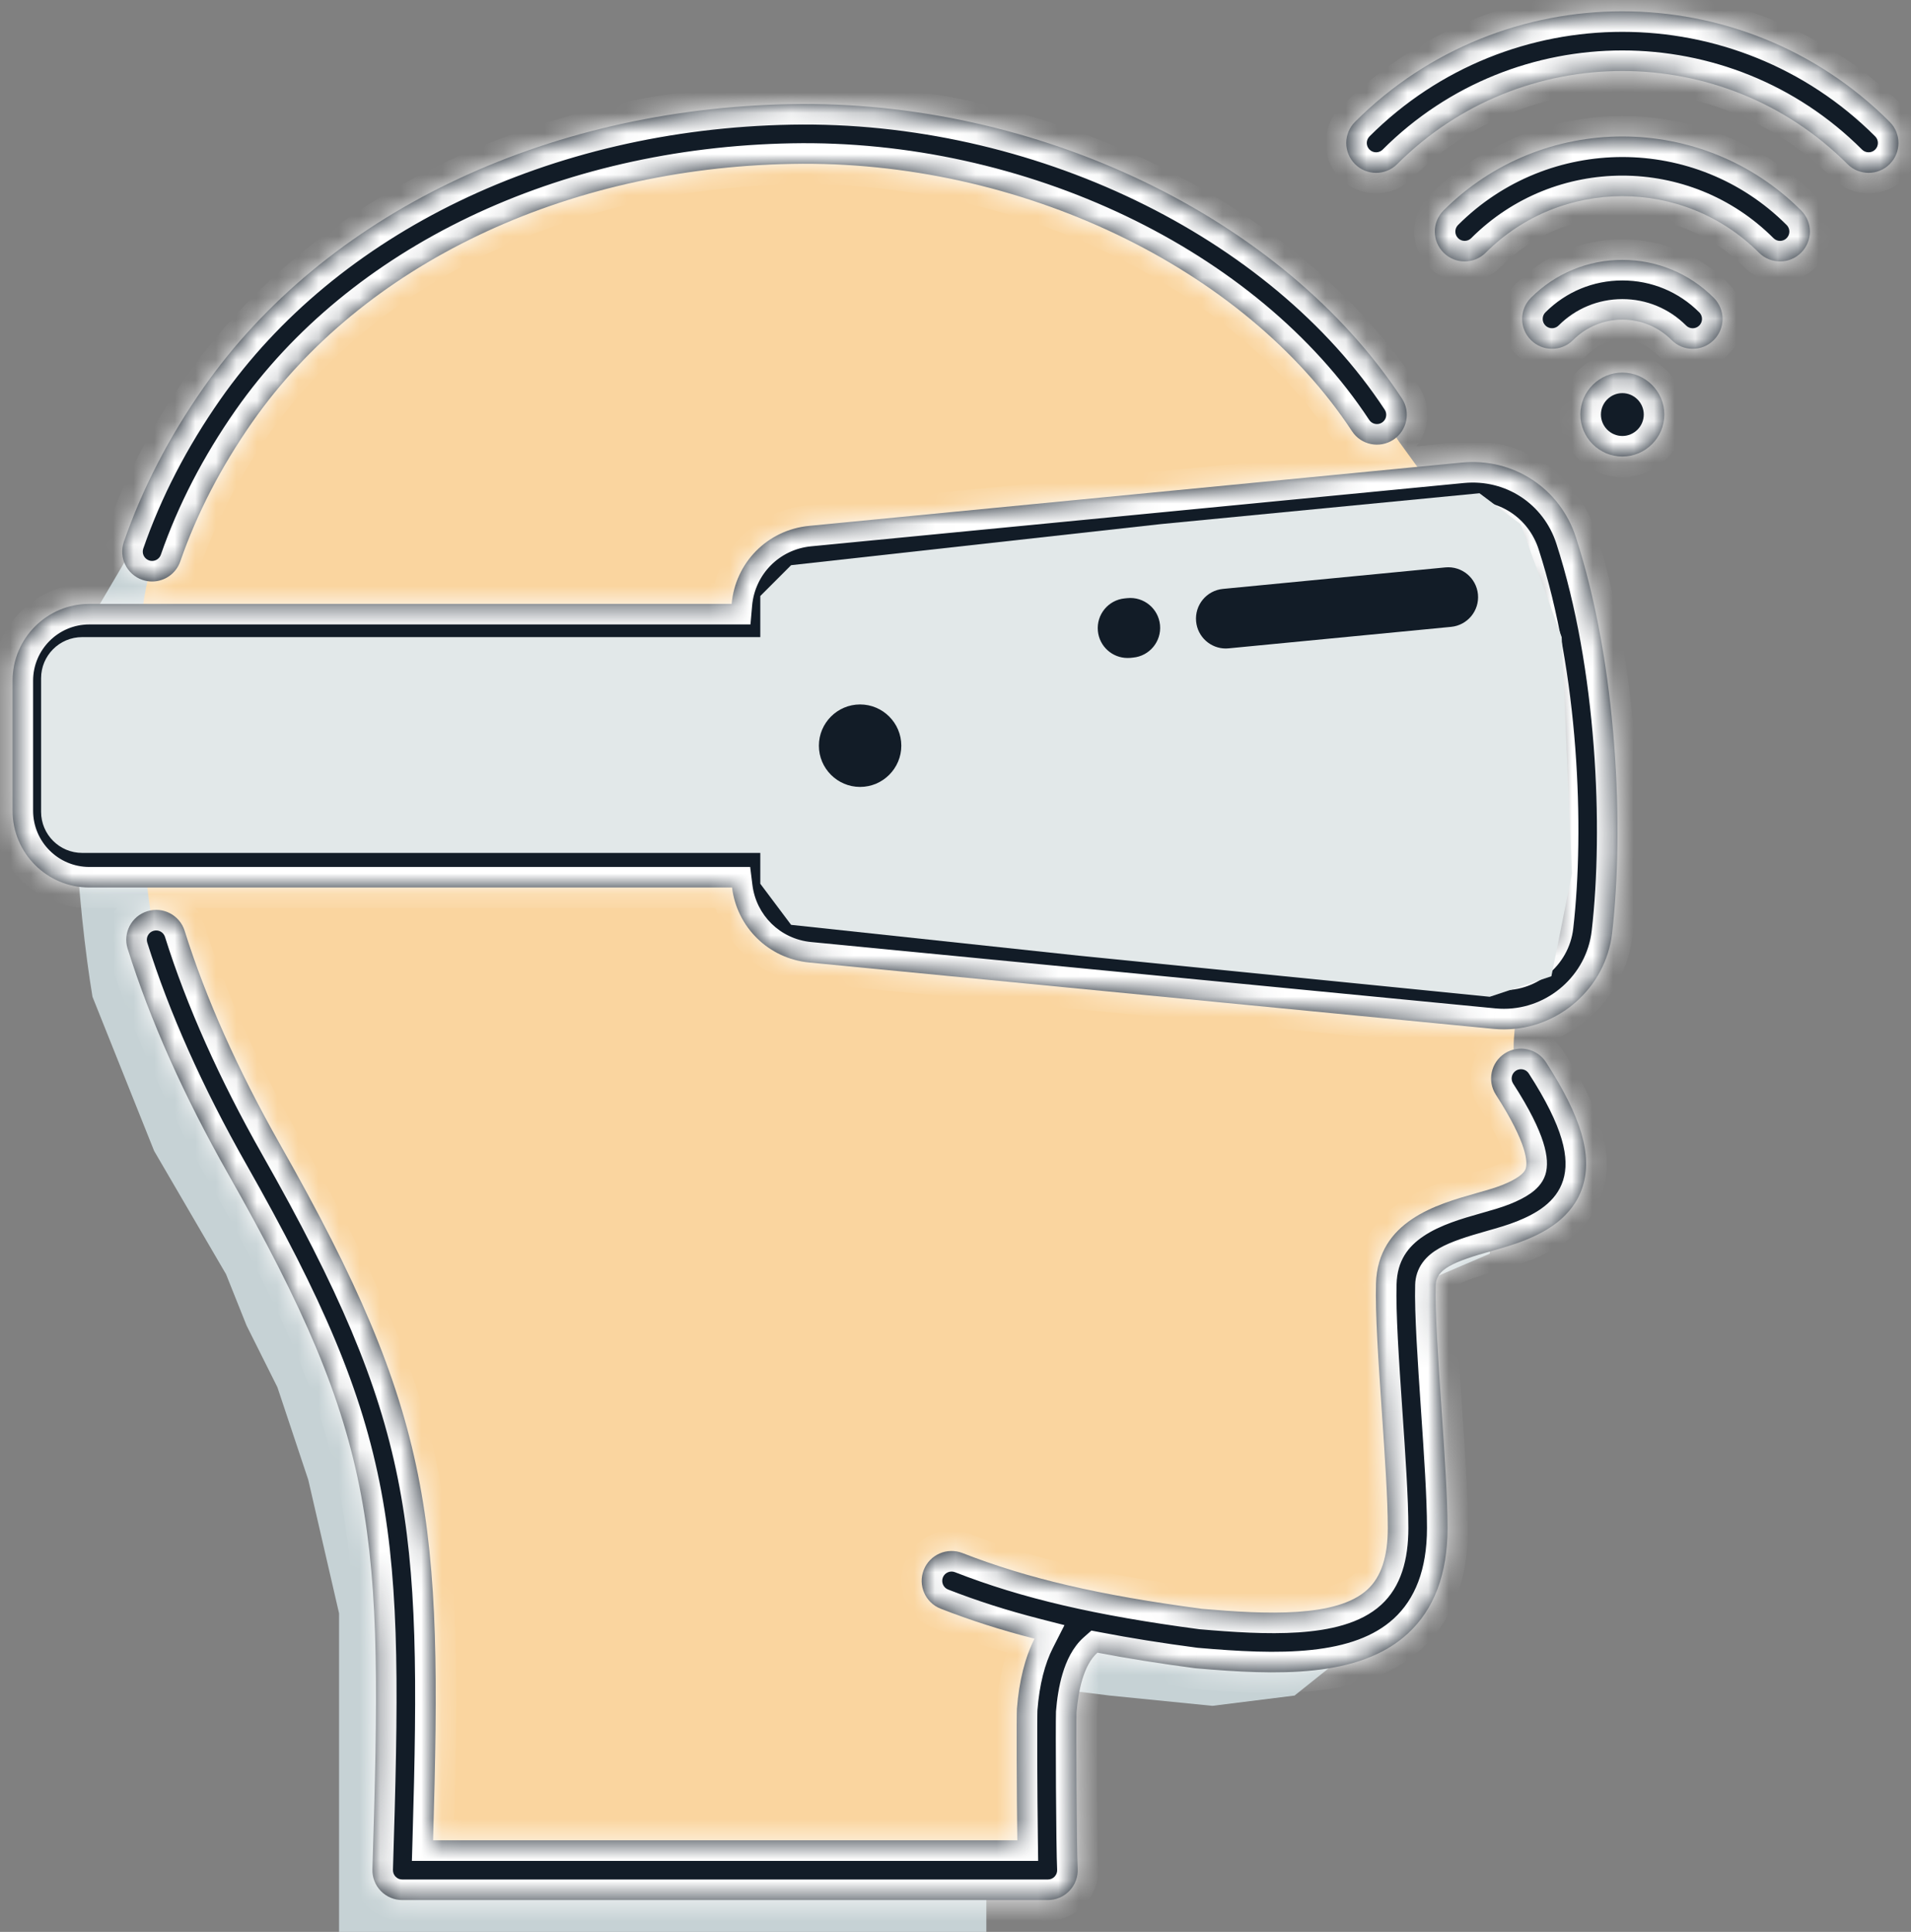 <svg xmlns="http://www.w3.org/2000/svg" width="93" height="94" viewBox="0 0 93 94" fill="none"><rect x="0" y="0" width="93" height="94" fill="#808080" stroke="none"/><path d="M9.501 21.5L4.501 30C2.901 35.2 3.834 44.5 4.501 48.5L7.501 56L11.001 62L12.001 64.5L13.501 67.5L15.001 72L16.501 78.5V84.5V94H44.501H48.001V93.5V89.5V86.5V84.5L49.501 82H50.001L54.001 82.5L59.001 83L63.001 82.5L65.501 80.5L66.001 78V73.5L65.501 65L66.501 63.5L69.001 62.5L72.501 61V59.5C72.334 59.167 71.801 58 71.001 56C70.201 54 71.001 51.167 71.501 50L72.501 44.5L72.001 34L64.001 23L62.501 21.5C60.001 18 52.401 10.8 42.001 10C29.001 9 25.501 11.5 20.001 13.5C15.601 15.1 11.167 19.5 9.501 21.5Z" fill="#C6D2D5"></path><path d="M12.501 18.5L7.501 27C5.901 32.2 6.834 41.5 7.501 45.5L10.501 53L14.001 59L15.001 61.5L16.501 64.5L18.001 69L19.501 75.5V81.5V91H47.501H51.001V90.5V86.5V83.5V81.5L52.501 79H53.001L57.001 79.5L62.001 80L66.001 79.5L68.501 77.5L69.001 75V70.5L68.501 62L69.501 60.5L72.001 59.5L75.501 58V56.5C75.334 56.167 74.801 55 74.001 53C73.201 51 74.001 48.167 74.501 47L75.501 41.5L75.001 31L67.001 20L65.501 18.5C63.001 15 55.401 7.8 45.001 7C32.001 6 28.501 8.5 23.001 10.5C18.601 12.1 14.167 16.5 12.501 18.5Z" fill="#FAD59F"></path><path d="M9 23L7 30.5H34L37 30L39 27.5L69.5 25V24L67.5 20.5L65 17.5L58 11.5L47.5 7.5C45 7 39 6.1 35 6.5C31 6.9 25 9.333 22.5 10.5L14 16L9 23Z" fill="#FAD59F"></path><mask id="path-4-inside-1_3546_3004" fill="white"><path fill-rule="evenodd" clip-rule="evenodd" d="M70.251 12.294C69.683 11.728 69.683 10.806 70.251 10.24C75.049 5.441 82.856 5.441 87.654 10.24C88.222 10.806 88.222 11.728 87.654 12.294C87.371 12.578 86.999 12.721 86.627 12.721C86.255 12.721 85.883 12.578 85.6 12.294C81.934 8.629 75.971 8.629 72.305 12.294C71.738 12.863 70.818 12.863 70.251 12.294ZM76.91 20.17C76.91 19.045 77.828 18.128 78.952 18.128C80.078 18.128 80.995 19.044 80.995 20.17C80.995 21.296 80.077 22.213 78.952 22.213C77.828 22.213 76.91 21.294 76.91 20.17ZM83.403 14.491C82.215 13.302 80.634 12.646 78.953 12.646C77.271 12.646 75.691 13.302 74.501 14.491C73.934 15.059 73.934 15.978 74.502 16.546C75.069 17.113 75.989 17.113 76.557 16.546C77.197 15.905 78.048 15.553 78.953 15.553C79.858 15.553 80.709 15.905 81.349 16.546C81.633 16.83 82.004 16.972 82.376 16.972C82.748 16.972 83.12 16.83 83.403 16.546C83.971 15.978 83.971 15.059 83.403 14.491ZM91.964 7.985C92.531 7.417 92.532 6.497 91.964 5.929C84.79 -1.243 73.116 -1.243 65.941 5.929C65.374 6.497 65.374 7.417 65.941 7.985C66.509 8.552 67.429 8.552 67.996 7.985C74.038 1.944 83.868 1.944 89.909 7.985C90.193 8.269 90.564 8.41 90.936 8.41C91.308 8.41 91.68 8.269 91.964 7.985ZM7.401 28.293C7.243 28.293 7.082 28.268 6.925 28.213L6.925 28.213C6.166 27.949 5.765 27.121 6.028 26.364C6.922 23.784 8.225 21.262 9.901 18.867C15.793 10.449 26.48 5.29 38.489 5.066C50.497 4.841 62.446 10.598 68.224 19.383C68.665 20.053 68.478 20.956 67.808 21.396C67.137 21.837 66.236 21.651 65.795 20.98C60.545 12.995 49.59 7.765 38.543 7.973C27.46 8.178 17.643 12.873 12.283 20.533C10.761 22.71 9.58 24.991 8.774 27.315C8.566 27.917 8.003 28.293 7.401 28.293ZM72.797 53.265C72.362 52.591 72.556 51.692 73.23 51.256L73.23 51.256C73.905 50.822 74.804 51.014 75.239 51.688C76.956 54.347 77.505 56.215 77.021 57.737C76.537 59.259 75.173 59.962 74.188 60.356C73.7 60.552 73.15 60.709 72.618 60.86C70.699 61.401 69.892 61.755 69.87 62.536C69.832 63.848 69.994 66.231 70.151 68.534L70.152 68.555L70.152 68.555C70.296 70.678 70.445 72.871 70.445 74.346C70.445 76.579 69.793 78.31 68.506 79.49C66.139 81.661 62.121 81.512 58.21 81.174L58.191 81.172L58.174 81.17L58.162 81.168L58.144 81.167C56.411 80.938 54.847 80.689 53.407 80.413C52.717 81.023 52.472 82.313 52.389 83.325C52.367 83.886 52.392 89.93 52.446 90.919C52.468 91.317 52.325 91.707 52.05 91.996C51.776 92.286 51.394 92.45 50.995 92.45H19.576C19.183 92.45 18.807 92.292 18.533 92.009C18.259 91.727 18.112 91.346 18.124 90.952C18.637 74.499 18.477 70.119 11.106 57.126C8.948 53.323 7.301 49.632 6.212 46.161C5.971 45.395 6.397 44.579 7.163 44.339C7.929 44.097 8.744 44.524 8.985 45.288C10.013 48.565 11.578 52.066 13.634 55.691C21.133 68.911 21.533 73.966 21.075 89.544H49.509C49.477 87.29 49.464 83.508 49.49 83.13C49.598 81.775 49.885 80.641 50.346 79.733C48.707 79.314 47.216 78.834 45.778 78.273C45.031 77.981 44.662 77.138 44.954 76.389C45.246 75.643 46.089 75.275 46.836 75.565C50.005 76.804 53.493 77.617 58.493 78.28C61.61 78.549 65.049 78.716 66.542 77.347C67.213 76.733 67.539 75.75 67.539 74.346C67.54 72.966 67.393 70.814 67.251 68.732L67.25 68.719L67.25 68.718C67.082 66.241 66.923 63.901 66.965 62.451C67.053 59.412 69.925 58.6 71.827 58.063L71.828 58.062L71.889 58.045L71.889 58.045L71.889 58.045C72.346 57.915 72.775 57.793 73.104 57.66C73.783 57.388 74.169 57.117 74.251 56.858C74.337 56.587 74.367 55.697 72.797 53.265ZM75.568 45.068C75.421 46.35 74.254 47.292 72.97 47.167L39.658 43.938C39.182 43.893 38.791 43.595 38.607 43.182H41.858C45.662 43.182 48.758 40.088 48.758 36.283C48.758 32.479 45.662 29.383 41.858 29.383H38.551C38.699 28.896 39.126 28.529 39.658 28.479L71.43 25.398C72.571 25.287 73.574 25.947 73.928 27.036C75.822 32.885 76.117 40.307 75.568 45.068V45.068ZM3.518 39.448C3.518 39.898 3.897 40.276 4.346 40.276H41.857C44.059 40.276 45.852 38.485 45.852 36.283C45.852 34.081 44.06 32.289 41.857 32.289H4.346C3.897 32.289 3.518 32.669 3.518 33.117V39.448L3.518 39.448ZM71.149 22.506L39.378 25.587C37.344 25.783 35.783 27.384 35.606 29.383H4.346C2.287 29.383 0.611 31.058 0.611 33.117V39.448C0.611 41.508 2.287 43.183 4.346 43.183H35.625C35.864 45.111 37.396 46.639 39.378 46.831L72.69 50.061C72.86 50.078 73.028 50.084 73.196 50.084C75.841 50.084 78.147 48.077 78.455 45.4C79.04 40.327 78.721 32.404 76.692 26.141C75.921 23.758 73.641 22.264 71.149 22.506L71.149 22.506Z"></path></mask><path fill-rule="evenodd" clip-rule="evenodd" d="M70.251 12.294C69.683 11.728 69.683 10.806 70.251 10.24C75.049 5.441 82.856 5.441 87.654 10.24C88.222 10.806 88.222 11.728 87.654 12.294C87.371 12.578 86.999 12.721 86.627 12.721C86.255 12.721 85.883 12.578 85.6 12.294C81.934 8.629 75.971 8.629 72.305 12.294C71.738 12.863 70.818 12.863 70.251 12.294ZM76.91 20.17C76.91 19.045 77.828 18.128 78.952 18.128C80.078 18.128 80.995 19.044 80.995 20.17C80.995 21.296 80.077 22.213 78.952 22.213C77.828 22.213 76.91 21.294 76.91 20.17ZM83.403 14.491C82.215 13.302 80.634 12.646 78.953 12.646C77.271 12.646 75.691 13.302 74.501 14.491C73.934 15.059 73.934 15.978 74.502 16.546C75.069 17.113 75.989 17.113 76.557 16.546C77.197 15.905 78.048 15.553 78.953 15.553C79.858 15.553 80.709 15.905 81.349 16.546C81.633 16.83 82.004 16.972 82.376 16.972C82.748 16.972 83.12 16.83 83.403 16.546C83.971 15.978 83.971 15.059 83.403 14.491ZM91.964 7.985C92.531 7.417 92.532 6.497 91.964 5.929C84.79 -1.243 73.116 -1.243 65.941 5.929C65.374 6.497 65.374 7.417 65.941 7.985C66.509 8.552 67.429 8.552 67.996 7.985C74.038 1.944 83.868 1.944 89.909 7.985C90.193 8.269 90.564 8.41 90.936 8.41C91.308 8.41 91.68 8.269 91.964 7.985ZM7.401 28.293C7.243 28.293 7.082 28.268 6.925 28.213L6.925 28.213C6.166 27.949 5.765 27.121 6.028 26.364C6.922 23.784 8.225 21.262 9.901 18.867C15.793 10.449 26.48 5.29 38.489 5.066C50.497 4.841 62.446 10.598 68.224 19.383C68.665 20.053 68.478 20.956 67.808 21.396C67.137 21.837 66.236 21.651 65.795 20.98C60.545 12.995 49.59 7.765 38.543 7.973C27.46 8.178 17.643 12.873 12.283 20.533C10.761 22.71 9.58 24.991 8.774 27.315C8.566 27.917 8.003 28.293 7.401 28.293ZM72.797 53.265C72.362 52.591 72.556 51.692 73.23 51.256L73.23 51.256C73.905 50.822 74.804 51.014 75.239 51.688C76.956 54.347 77.505 56.215 77.021 57.737C76.537 59.259 75.173 59.962 74.188 60.356C73.7 60.552 73.15 60.709 72.618 60.86C70.699 61.401 69.892 61.755 69.87 62.536C69.832 63.848 69.994 66.231 70.151 68.534L70.152 68.555L70.152 68.555C70.296 70.678 70.445 72.871 70.445 74.346C70.445 76.579 69.793 78.31 68.506 79.49C66.139 81.661 62.121 81.512 58.21 81.174L58.191 81.172L58.174 81.17L58.162 81.168L58.144 81.167C56.411 80.938 54.847 80.689 53.407 80.413C52.717 81.023 52.472 82.313 52.389 83.325C52.367 83.886 52.392 89.93 52.446 90.919C52.468 91.317 52.325 91.707 52.05 91.996C51.776 92.286 51.394 92.45 50.995 92.45H19.576C19.183 92.45 18.807 92.292 18.533 92.009C18.259 91.727 18.112 91.346 18.124 90.952C18.637 74.499 18.477 70.119 11.106 57.126C8.948 53.323 7.301 49.632 6.212 46.161C5.971 45.395 6.397 44.579 7.163 44.339C7.929 44.097 8.744 44.524 8.985 45.288C10.013 48.565 11.578 52.066 13.634 55.691C21.133 68.911 21.533 73.966 21.075 89.544H49.509C49.477 87.29 49.464 83.508 49.49 83.13C49.598 81.775 49.885 80.641 50.346 79.733C48.707 79.314 47.216 78.834 45.778 78.273C45.031 77.981 44.662 77.138 44.954 76.389C45.246 75.643 46.089 75.275 46.836 75.565C50.005 76.804 53.493 77.617 58.493 78.28C61.61 78.549 65.049 78.716 66.542 77.347C67.213 76.733 67.539 75.75 67.539 74.346C67.54 72.966 67.393 70.814 67.251 68.732L67.25 68.719L67.25 68.718C67.082 66.241 66.923 63.901 66.965 62.451C67.053 59.412 69.925 58.6 71.827 58.063L71.828 58.062L71.889 58.045L71.889 58.045L71.889 58.045C72.346 57.915 72.775 57.793 73.104 57.66C73.783 57.388 74.169 57.117 74.251 56.858C74.337 56.587 74.367 55.697 72.797 53.265ZM75.568 45.068C75.421 46.35 74.254 47.292 72.97 47.167L39.658 43.938C39.182 43.893 38.791 43.595 38.607 43.182H41.858C45.662 43.182 48.758 40.088 48.758 36.283C48.758 32.479 45.662 29.383 41.858 29.383H38.551C38.699 28.896 39.126 28.529 39.658 28.479L71.43 25.398C72.571 25.287 73.574 25.947 73.928 27.036C75.822 32.885 76.117 40.307 75.568 45.068V45.068ZM3.518 39.448C3.518 39.898 3.897 40.276 4.346 40.276H41.857C44.059 40.276 45.852 38.485 45.852 36.283C45.852 34.081 44.06 32.289 41.857 32.289H4.346C3.897 32.289 3.518 32.669 3.518 33.117V39.448L3.518 39.448ZM71.149 22.506L39.378 25.587C37.344 25.783 35.783 27.384 35.606 29.383H4.346C2.287 29.383 0.611 31.058 0.611 33.117V39.448C0.611 41.508 2.287 43.183 4.346 43.183H35.625C35.864 45.111 37.396 46.639 39.378 46.831L72.69 50.061C72.86 50.078 73.028 50.084 73.196 50.084C75.841 50.084 78.147 48.077 78.455 45.4C79.04 40.327 78.721 32.404 76.692 26.141C75.921 23.758 73.641 22.264 71.149 22.506L71.149 22.506Z" fill="#121C27"></path><path d="M70.251 10.24L70.957 10.947L70.958 10.947L70.251 10.24ZM70.251 12.294L70.958 11.588L70.957 11.586L70.251 12.294ZM87.654 10.24L86.947 10.947L86.948 10.947L87.654 10.24ZM87.654 12.294L86.948 11.586L86.948 11.587L87.654 12.294ZM85.6 12.294L86.307 11.587V11.587L85.6 12.294ZM72.305 12.294L71.598 11.587L71.598 11.588L72.305 12.294ZM83.403 14.491L84.111 13.784L84.11 13.783L83.403 14.491ZM74.501 14.491L73.795 13.783L73.794 13.784L74.501 14.491ZM74.502 16.546L73.794 17.253L73.795 17.254L74.502 16.546ZM76.557 16.546L77.263 17.254L77.264 17.253L76.557 16.546ZM81.349 16.546L80.641 17.253L80.642 17.253L81.349 16.546ZM83.403 16.546L84.111 17.253L84.111 17.253L83.403 16.546ZM91.964 5.929L92.672 5.223L92.671 5.222L91.964 5.929ZM91.964 7.985L92.671 8.692L92.672 8.691L91.964 7.985ZM65.941 5.929L65.234 5.222L65.234 5.222L65.941 5.929ZM65.941 7.985L65.234 8.692L65.235 8.693L65.941 7.985ZM67.996 7.985L68.703 8.693L68.704 8.692L67.996 7.985ZM89.909 7.985L90.616 7.278L90.616 7.278L89.909 7.985ZM6.925 28.213L6.032 28.662L6.213 29.023L6.594 29.157L6.925 28.213ZM6.925 28.213L7.818 27.764L7.636 27.401L7.253 27.268L6.925 28.213ZM6.028 26.364L6.973 26.692L6.973 26.691L6.028 26.364ZM9.901 18.867L10.72 19.441L10.72 19.441L9.901 18.867ZM38.489 5.066L38.508 6.066L38.508 6.066L38.489 5.066ZM68.224 19.383L67.388 19.933L67.388 19.933L68.224 19.383ZM67.808 21.396L67.259 20.559L67.258 20.56L67.808 21.396ZM65.795 20.98L66.631 20.43L66.631 20.43L65.795 20.98ZM38.543 7.973L38.562 8.973L38.562 8.973L38.543 7.973ZM12.283 20.533L11.463 19.96L11.463 19.96L12.283 20.533ZM8.774 27.315L7.829 26.988L7.829 26.988L8.774 27.315ZM73.23 51.256L73.773 52.096L74.835 51.409L73.922 50.534L73.23 51.256ZM72.797 53.265L73.638 52.723L73.638 52.723L72.797 53.265ZM73.23 51.256L72.689 50.415L71.623 51.101L72.538 51.978L73.23 51.256ZM75.239 51.688L76.079 51.146L76.079 51.146L75.239 51.688ZM77.021 57.737L76.068 57.433L76.068 57.434L77.021 57.737ZM74.188 60.356L73.817 59.428L73.815 59.428L74.188 60.356ZM72.618 60.86L72.89 61.822L72.891 61.822L72.618 60.86ZM69.87 62.536L70.87 62.565L70.87 62.565L69.87 62.536ZM70.151 68.534L71.149 68.466L71.148 68.466L70.151 68.534ZM70.152 68.555L71.15 68.492L71.15 68.487L70.152 68.555ZM70.152 68.555L69.154 68.617L69.154 68.623L70.152 68.555ZM70.445 74.346L71.445 74.346V74.346H70.445ZM68.506 79.49L69.182 80.228L69.182 80.227L68.506 79.49ZM58.21 81.174L58.111 82.169L58.124 82.17L58.21 81.174ZM58.191 81.172L58.074 82.165L58.083 82.166L58.092 82.167L58.191 81.172ZM58.174 81.17L58.291 80.177L58.291 80.177L58.174 81.17ZM58.162 81.168L58.279 80.175L58.27 80.174L58.262 80.173L58.162 81.168ZM58.144 81.167L58.013 82.158L58.029 82.16L58.045 82.162L58.144 81.167ZM53.407 80.413L53.596 79.43L53.113 79.338L52.745 79.663L53.407 80.413ZM52.389 83.325L51.393 83.243L51.391 83.264L51.39 83.285L52.389 83.325ZM52.446 90.919L51.447 90.974L51.447 90.974L52.446 90.919ZM52.05 91.996L51.325 91.307L51.324 91.309L52.05 91.996ZM18.533 92.009L19.253 91.314L19.25 91.311L18.533 92.009ZM18.124 90.952L17.124 90.921L17.124 90.921L18.124 90.952ZM11.106 57.126L11.976 56.633L11.976 56.633L11.106 57.126ZM6.212 46.161L5.257 46.46L5.257 46.46L6.212 46.161ZM7.163 44.339L7.462 45.293L7.464 45.293L7.163 44.339ZM8.985 45.288L9.939 44.989L9.939 44.988L8.985 45.288ZM13.634 55.691L14.504 55.198L14.504 55.198L13.634 55.691ZM21.075 89.544L20.075 89.515L20.045 90.544H21.075V89.544ZM49.509 89.544V90.544H50.523L50.509 89.53L49.509 89.544ZM49.49 83.13L48.493 83.051L48.492 83.062L49.49 83.13ZM50.346 79.733L51.238 80.186L51.803 79.074L50.594 78.764L50.346 79.733ZM45.778 78.273L45.413 79.204L45.414 79.205L45.778 78.273ZM44.954 76.389L44.023 76.025L44.022 76.026L44.954 76.389ZM46.836 75.565L47.2 74.634L47.199 74.633L46.836 75.565ZM58.493 78.28L58.362 79.272L58.384 79.275L58.407 79.276L58.493 78.28ZM66.542 77.347L65.867 76.609L65.866 76.61L66.542 77.347ZM67.539 74.346L66.539 74.346V74.346H67.539ZM67.251 68.732L68.249 68.664L68.249 68.663L67.251 68.732ZM67.25 68.719L68.248 68.65L68.248 68.647L67.25 68.719ZM67.25 68.718L66.252 68.786L66.253 68.79L67.25 68.718ZM66.965 62.451L67.965 62.48L67.965 62.48L66.965 62.451ZM71.827 58.063L72.099 59.025L72.102 59.024L71.827 58.063ZM71.828 58.062L71.554 57.1L71.553 57.101L71.828 58.062ZM71.889 58.045L71.621 57.081L71.615 57.083L71.889 58.045ZM71.889 58.045L72.157 59.009L72.169 59.005L71.889 58.045ZM71.889 58.045L71.615 57.083L71.609 57.085L71.889 58.045ZM73.104 57.66L72.732 56.732L72.731 56.733L73.104 57.66ZM74.251 56.858L75.204 57.161L75.205 57.16L74.251 56.858ZM72.97 47.167L73.067 46.172L73.066 46.172L72.97 47.167ZM75.568 45.068H76.568L74.575 44.953L75.568 45.068ZM39.658 43.938L39.755 42.943L39.754 42.943L39.658 43.938ZM38.607 43.182V42.182H37.068L37.694 43.589L38.607 43.182ZM38.551 29.383L37.594 29.093L37.203 30.383H38.551V29.383ZM39.658 28.479L39.753 29.474L39.755 29.474L39.658 28.479ZM71.43 25.398L71.333 24.402L71.333 24.402L71.43 25.398ZM73.928 27.036L74.879 26.728L74.879 26.727L73.928 27.036ZM75.568 45.068H74.568L76.562 45.183L75.568 45.068ZM3.518 39.448L2.807 38.744L2.518 39.037V39.448H3.518ZM3.518 39.448L4.228 40.152L4.518 39.859V39.448H3.518ZM39.378 25.587L39.474 26.582L39.474 26.582L39.378 25.587ZM71.149 22.506L72.041 22.055L71.733 21.444L71.052 21.51L71.149 22.506ZM35.606 29.383V30.383H36.522L36.602 29.471L35.606 29.383ZM35.625 43.183L36.617 43.059L36.508 42.183H35.625V43.183ZM39.378 46.831L39.475 45.836L39.474 45.836L39.378 46.831ZM72.69 50.061L72.787 49.066L72.786 49.066L72.69 50.061ZM78.455 45.4L77.462 45.285L77.462 45.286L78.455 45.4ZM76.692 26.141L75.741 26.449L75.741 26.449L76.692 26.141ZM71.149 22.506L70.257 22.957L70.565 23.567L71.246 23.501L71.149 22.506ZM69.544 9.532C68.585 10.489 68.585 12.045 69.544 13.002L70.957 11.586C70.781 11.411 70.781 11.123 70.957 10.947L69.544 9.532ZM88.362 9.533C83.173 4.343 74.733 4.343 69.543 9.533L70.958 10.947C75.366 6.538 82.54 6.538 86.947 10.947L88.362 9.533ZM88.361 13.002C89.32 12.045 89.32 10.489 88.361 9.532L86.948 10.947C87.124 11.123 87.124 11.411 86.948 11.586L88.361 13.002ZM86.627 13.721C87.255 13.721 87.884 13.479 88.361 13.002L86.948 11.587C86.858 11.677 86.743 11.721 86.627 11.721V13.721ZM84.892 13.001C85.37 13.479 85.999 13.721 86.627 13.721V11.721C86.511 11.721 86.397 11.677 86.307 11.587L84.892 13.001ZM73.013 13.001C76.287 9.727 81.618 9.727 84.892 13.001L86.307 11.587C82.251 7.531 75.654 7.531 71.598 11.587L73.013 13.001ZM69.543 13.001C70.501 13.96 72.055 13.96 73.013 13.001L71.598 11.588C71.421 11.765 71.135 11.765 70.958 11.588L69.543 13.001ZM78.952 17.128C77.276 17.128 75.91 18.492 75.91 20.17H77.91C77.91 19.598 78.379 19.128 78.952 19.128V17.128ZM81.995 20.17C81.995 18.49 80.629 17.128 78.952 17.128V19.128C79.526 19.128 79.995 19.597 79.995 20.17H81.995ZM78.952 23.213C80.629 23.213 81.995 21.849 81.995 20.17H79.995C79.995 20.744 79.525 21.213 78.952 21.213V23.213ZM75.91 20.17C75.91 21.846 77.275 23.213 78.952 23.213V21.213C78.38 21.213 77.91 20.743 77.91 20.17H75.91ZM78.953 13.646C80.368 13.646 81.695 14.196 82.696 15.198L84.11 13.783C82.735 12.408 80.9 11.646 78.953 11.646V13.646ZM75.209 15.198C76.21 14.196 77.537 13.646 78.953 13.646V11.646C77.005 11.646 75.171 12.408 73.795 13.783L75.209 15.198ZM75.209 15.839C75.032 15.661 75.032 15.375 75.209 15.197L73.794 13.784C72.837 14.743 72.837 16.294 73.794 17.253L75.209 15.839ZM75.85 15.838C75.673 16.015 75.385 16.015 75.208 15.838L73.795 17.254C74.753 18.21 76.305 18.21 77.263 17.254L75.85 15.838ZM78.953 14.553C77.783 14.553 76.677 15.01 75.849 15.839L77.264 17.253C77.717 16.8 78.313 16.553 78.953 16.553V14.553ZM82.056 15.839C81.228 15.01 80.123 14.553 78.953 14.553V16.553C79.593 16.553 80.189 16.8 80.641 17.253L82.056 15.839ZM82.376 15.972C82.259 15.972 82.145 15.928 82.056 15.839L80.642 17.253C81.121 17.732 81.75 17.972 82.376 17.972V15.972ZM82.696 15.839C82.608 15.928 82.494 15.972 82.376 15.972V17.972C83.002 17.972 83.632 17.732 84.111 17.253L82.696 15.839ZM82.696 15.197C82.874 15.375 82.874 15.661 82.696 15.839L84.111 17.253C85.068 16.294 85.069 14.743 84.111 13.784L82.696 15.197ZM91.257 6.636C91.434 6.813 91.434 7.101 91.256 7.279L92.672 8.691C93.627 7.734 93.63 6.182 92.672 5.223L91.257 6.636ZM66.648 6.636C73.433 -0.146 84.473 -0.146 91.257 6.636L92.671 5.222C85.106 -2.341 72.799 -2.341 65.234 5.222L66.648 6.636ZM66.649 7.279C66.471 7.101 66.471 6.814 66.649 6.636L65.234 5.222C64.276 6.181 64.276 7.733 65.234 8.692L66.649 7.279ZM67.29 7.278C67.113 7.455 66.825 7.455 66.648 7.278L65.235 8.693C66.193 9.649 67.745 9.649 68.703 8.693L67.29 7.278ZM90.616 7.278C84.184 0.847 73.721 0.847 67.289 7.278L68.704 8.692C74.354 3.042 83.551 3.042 89.202 8.692L90.616 7.278ZM90.936 7.41C90.817 7.41 90.704 7.366 90.616 7.278L89.202 8.692C89.681 9.172 90.311 9.41 90.936 9.41V7.41ZM91.257 7.278C91.17 7.366 91.056 7.41 90.936 7.41V9.41C91.561 9.41 92.192 9.172 92.671 8.692L91.257 7.278ZM6.594 29.157C6.866 29.252 7.139 29.293 7.401 29.293V27.293C7.347 27.293 7.299 27.284 7.256 27.269L6.594 29.157ZM6.031 28.662L6.032 28.662L7.819 27.764L7.818 27.764L6.031 28.662ZM5.083 26.036C4.639 27.316 5.318 28.713 6.597 29.157L7.253 27.268C7.015 27.185 6.891 26.927 6.973 26.692L5.083 26.036ZM9.082 18.294C7.356 20.759 6.01 23.363 5.083 26.036L6.973 26.691C7.835 24.205 9.094 21.765 10.72 19.441L9.082 18.294ZM38.47 4.066C26.203 4.295 15.19 9.567 9.082 18.294L10.72 19.441C16.396 11.331 26.756 6.285 38.508 6.066L38.47 4.066ZM69.059 18.834C63.064 9.717 50.764 3.836 38.47 4.066L38.508 6.066C50.23 5.846 61.829 11.479 67.388 19.933L69.059 18.834ZM68.356 22.232C69.489 21.489 69.803 19.965 69.059 18.833L67.388 19.933C67.526 20.142 67.467 20.424 67.259 20.559L68.356 22.232ZM64.96 21.529C65.704 22.661 67.224 22.977 68.357 22.231L67.258 20.56C67.049 20.698 66.769 20.64 66.631 20.43L64.96 21.529ZM38.562 8.973C49.329 8.771 59.93 13.88 64.96 21.529L66.631 20.43C61.16 12.11 49.852 6.76 38.524 6.973L38.562 8.973ZM13.102 21.107C18.243 13.759 27.731 9.173 38.562 8.973L38.525 6.973C27.189 7.183 17.043 11.987 11.463 19.96L13.102 21.107ZM9.719 27.643C10.492 25.413 11.629 23.213 13.102 21.107L11.463 19.96C9.893 22.206 8.668 24.569 7.829 26.988L9.719 27.643ZM7.401 29.293C8.414 29.293 9.367 28.66 9.719 27.642L7.829 26.988C7.765 27.174 7.591 27.293 7.401 27.293V29.293ZM72.687 50.416C71.55 51.152 71.222 52.669 71.957 53.807L73.638 52.723C73.502 52.513 73.562 52.233 73.773 52.096L72.687 50.416ZM72.538 51.978L72.538 51.978L73.922 50.534L73.922 50.534L72.538 51.978ZM76.079 51.146C75.344 50.007 73.826 49.683 72.689 50.415L73.771 52.097C73.983 51.96 74.264 52.022 74.399 52.231L76.079 51.146ZM77.974 58.04C78.606 56.053 77.815 53.835 76.079 51.146L74.399 52.231C76.096 54.86 76.404 56.376 76.068 57.433L77.974 58.04ZM74.56 61.285C75.581 60.876 77.343 60.025 77.974 58.039L76.068 57.434C75.731 58.492 74.765 59.048 73.817 59.428L74.56 61.285ZM72.891 61.822C73.413 61.674 74.015 61.503 74.561 61.284L73.815 59.428C73.385 59.601 72.887 59.744 72.346 59.897L72.891 61.822ZM70.87 62.565C70.87 62.555 70.867 62.582 70.851 62.604C70.848 62.608 70.881 62.56 71.029 62.476C71.35 62.293 71.914 62.097 72.89 61.822L72.347 59.897C71.404 60.163 70.604 60.415 70.037 60.739C69.74 60.909 69.448 61.13 69.227 61.437C68.994 61.761 68.881 62.126 68.87 62.507L70.87 62.565ZM71.148 68.466C70.99 66.135 70.833 63.815 70.87 62.565L68.87 62.507C68.83 63.88 68.998 66.326 69.153 68.602L71.148 68.466ZM71.15 68.487L71.149 68.466L69.153 68.601L69.154 68.622L71.15 68.487ZM71.15 68.493L71.15 68.492L69.154 68.617L69.154 68.617L71.15 68.493ZM71.445 74.346C71.445 72.829 71.293 70.595 71.15 68.487L69.154 68.623C69.3 70.761 69.445 72.913 69.445 74.346H71.445ZM69.182 80.227C70.729 78.808 71.445 76.776 71.445 74.346L69.445 74.346C69.445 76.381 68.856 77.812 67.83 78.754L69.182 80.227ZM58.124 82.17C60.081 82.339 62.149 82.47 64.044 82.267C65.939 82.064 67.777 81.516 69.182 80.228L67.83 78.753C66.868 79.636 65.514 80.098 63.831 80.278C62.147 80.459 60.25 80.346 58.296 80.177L58.124 82.17ZM58.092 82.167L58.111 82.169L58.309 80.179L58.291 80.177L58.092 82.167ZM58.057 82.163L58.074 82.165L58.309 80.179L58.291 80.177L58.057 82.163ZM58.046 82.162L58.057 82.163L58.291 80.177L58.279 80.175L58.046 82.162ZM58.045 82.162L58.063 82.163L58.262 80.173L58.243 80.172L58.045 82.162ZM53.219 81.395C54.681 81.675 56.264 81.927 58.013 82.158L58.275 80.175C56.557 79.949 55.013 79.702 53.596 79.43L53.219 81.395ZM53.386 83.406C53.424 82.938 53.498 82.439 53.628 82.006C53.764 81.554 53.928 81.287 54.07 81.162L52.745 79.663C52.197 80.148 51.893 80.831 51.713 81.43C51.527 82.048 51.437 82.7 51.393 83.243L53.386 83.406ZM53.444 90.865C53.392 89.909 53.367 83.896 53.389 83.364L51.39 83.285C51.367 83.876 51.392 89.952 51.447 90.974L53.444 90.865ZM52.775 92.685C53.24 92.196 53.481 91.536 53.444 90.864L51.447 90.974C51.454 91.097 51.409 91.219 51.325 91.307L52.775 92.685ZM50.995 93.45C51.668 93.45 52.313 93.174 52.776 92.683L51.324 91.309C51.239 91.399 51.12 91.45 50.995 91.45V93.45ZM19.576 93.45H50.995V91.45H19.576V93.45ZM17.813 92.703C18.278 93.184 18.915 93.45 19.576 93.45V91.45C19.451 91.45 19.336 91.4 19.253 91.314L17.813 92.703ZM17.124 90.921C17.104 91.584 17.352 92.229 17.817 92.706L19.25 91.311C19.167 91.226 19.12 91.107 19.123 90.982L17.124 90.921ZM10.236 57.62C13.902 64.08 15.722 68.311 16.589 72.926C17.462 77.575 17.381 82.669 17.124 90.921L19.123 90.983C19.379 82.781 19.475 77.459 18.554 72.557C17.627 67.621 15.681 63.165 11.976 56.633L10.236 57.62ZM5.257 46.46C6.372 50.011 8.05 53.766 10.236 57.62L11.976 56.633C9.846 52.879 8.231 49.253 7.166 45.861L5.257 46.46ZM6.864 43.385C5.571 43.79 4.852 45.167 5.257 46.46L7.166 45.862C7.091 45.622 7.224 45.368 7.462 45.293L6.864 43.385ZM9.939 44.988C9.533 43.698 8.156 42.977 6.862 43.386L7.464 45.293C7.702 45.218 7.956 45.35 8.031 45.589L9.939 44.988ZM14.504 55.198C12.475 51.621 10.942 48.186 9.939 44.989L8.03 45.588C9.084 48.945 10.68 52.511 12.765 56.185L14.504 55.198ZM22.074 89.573C22.303 81.796 22.325 76.528 21.319 71.536C20.308 66.521 18.275 61.846 14.504 55.198L12.765 56.185C16.493 62.757 18.409 67.219 19.358 71.931C20.312 76.666 20.305 81.714 20.075 89.515L22.074 89.573ZM49.509 88.544H21.075V90.544H49.509V88.544ZM48.492 83.062C48.463 83.493 48.477 87.331 48.509 89.558L50.509 89.53C50.493 88.407 50.482 86.903 50.478 85.63C50.476 84.995 50.476 84.419 50.478 83.979C50.478 83.759 50.48 83.575 50.482 83.436C50.483 83.366 50.484 83.31 50.485 83.266C50.486 83.245 50.486 83.228 50.487 83.215C50.487 83.201 50.488 83.196 50.488 83.198L48.492 83.062ZM49.455 79.28C48.918 80.336 48.608 81.606 48.493 83.051L50.487 83.209C50.587 81.945 50.851 80.947 51.238 80.186L49.455 79.28ZM45.414 79.205C46.892 79.781 48.422 80.273 50.098 80.702L50.594 78.764C48.992 78.354 47.54 77.887 46.141 77.341L45.414 79.205ZM44.022 76.026C43.53 77.288 44.151 78.71 45.413 79.204L46.142 77.342C45.91 77.251 45.794 76.988 45.885 76.753L44.022 76.026ZM47.199 74.633C45.939 74.143 44.516 74.764 44.023 76.025L45.885 76.754C45.975 76.523 46.239 76.406 46.473 76.497L47.199 74.633ZM58.625 77.289C53.67 76.632 50.268 75.833 47.2 74.634L46.472 76.497C49.742 77.775 53.316 78.603 58.362 79.272L58.625 77.289ZM65.866 76.61C65.388 77.049 64.459 77.337 63.06 77.43C61.708 77.52 60.137 77.418 58.579 77.284L58.407 79.276C59.966 79.411 61.673 79.527 63.193 79.426C64.667 79.327 66.204 79.014 67.218 78.083L65.866 76.61ZM66.539 74.346C66.539 75.621 66.241 76.267 65.867 76.609L67.217 78.084C68.185 77.198 68.539 75.879 68.539 74.346H66.539ZM66.253 68.8C66.396 70.897 66.54 73.008 66.539 74.346L68.539 74.347C68.54 72.924 68.39 70.73 68.249 68.664L66.253 68.8ZM66.253 68.787L66.254 68.8L68.249 68.663L68.248 68.65L66.253 68.787ZM66.253 68.79L66.253 68.79L68.248 68.647L68.248 68.647L66.253 68.79ZM65.966 62.422C65.921 63.933 66.086 66.333 66.252 68.786L68.248 68.651C68.078 66.148 67.924 63.869 67.965 62.48L65.966 62.422ZM71.555 57.1C70.631 57.362 69.279 57.735 68.158 58.489C66.979 59.282 66.021 60.519 65.966 62.422L67.965 62.48C67.998 61.344 68.52 60.656 69.274 60.149C70.087 59.602 71.122 59.301 72.099 59.025L71.555 57.1ZM71.553 57.101L71.552 57.101L72.102 59.024L72.103 59.024L71.553 57.101ZM71.615 57.083L71.554 57.1L72.102 59.024L72.162 59.007L71.615 57.083ZM71.621 57.081L71.621 57.081L72.156 59.008L72.156 59.008L71.621 57.081ZM71.609 57.085L71.609 57.085L72.169 59.005L72.169 59.005L71.609 57.085ZM72.731 56.733C72.461 56.841 72.09 56.948 71.615 57.083L72.163 59.007C72.602 58.882 73.088 58.745 73.477 58.588L72.731 56.733ZM73.298 56.555C73.331 56.454 73.376 56.401 73.383 56.392C73.391 56.384 73.379 56.4 73.328 56.435C73.223 56.508 73.034 56.611 72.732 56.732L73.477 58.588C73.853 58.438 74.196 58.269 74.475 58.074C74.729 57.896 75.063 57.604 75.204 57.161L73.298 56.555ZM71.957 53.807C72.715 54.982 73.051 55.729 73.192 56.175C73.335 56.625 73.256 56.69 73.298 56.557L75.205 57.16C75.333 56.755 75.311 56.239 75.098 55.569C74.884 54.894 74.449 53.98 73.638 52.723L71.957 53.807ZM72.873 48.163C74.7 48.34 76.352 47.006 76.562 45.182L74.575 44.953C74.49 45.694 73.808 46.244 73.067 46.172L72.873 48.163ZM39.562 44.934L72.873 48.163L73.066 46.172L39.755 42.943L39.562 44.934ZM37.694 43.589C38.019 44.321 38.716 44.853 39.563 44.934L39.754 42.943C39.647 42.933 39.562 42.869 39.521 42.776L37.694 43.589ZM41.858 42.182H38.607V44.182H41.858V42.182ZM47.758 36.283C47.758 39.535 45.11 42.182 41.858 42.182V44.182C46.215 44.182 49.758 40.64 49.758 36.283H47.758ZM41.858 30.383C45.11 30.383 47.758 33.031 47.758 36.283H49.758C49.758 31.927 46.215 28.383 41.858 28.383V30.383ZM38.551 30.383H41.858V28.383H38.551V30.383ZM39.563 27.483C38.617 27.573 37.857 28.228 37.594 29.093L39.508 29.674C39.541 29.564 39.635 29.485 39.753 29.474L39.563 27.483ZM71.333 24.402L39.562 27.483L39.755 29.474L71.526 26.393L71.333 24.402ZM74.879 26.727C74.381 25.192 72.942 24.247 71.333 24.402L71.526 26.393C72.199 26.328 72.767 26.701 72.977 27.345L74.879 26.727ZM76.562 45.183C77.123 40.312 76.827 32.742 74.879 26.728L72.976 27.344C74.817 33.029 75.111 40.301 74.575 44.954L76.562 45.183ZM74.568 45.068V45.068H76.568V45.068H74.568ZM4.346 39.276C4.406 39.276 4.447 39.301 4.47 39.323C4.492 39.345 4.518 39.388 4.518 39.448H2.518C2.518 40.453 3.347 41.276 4.346 41.276V39.276ZM41.857 39.276H4.346V41.276H41.857V39.276ZM44.852 36.283C44.852 37.932 43.508 39.276 41.857 39.276V41.276C44.611 41.276 46.852 39.038 46.852 36.283H44.852ZM41.857 33.289C43.507 33.289 44.852 34.633 44.852 36.283H46.852C46.852 33.529 44.612 31.289 41.857 31.289V33.289ZM4.346 33.289H41.857V31.289H4.346V33.289ZM4.518 33.117C4.518 33.179 4.492 33.221 4.471 33.242C4.45 33.263 4.408 33.289 4.346 33.289V31.289C3.344 31.289 2.518 32.117 2.518 33.117H4.518ZM4.518 39.448V33.117H2.518V39.448H4.518ZM4.228 40.152L4.228 40.152L2.807 38.744L2.807 38.744L4.228 40.152ZM39.474 26.582L71.245 23.501L71.052 21.51L39.282 24.591L39.474 26.582ZM36.602 29.471C36.737 27.949 37.923 26.732 39.474 26.582L39.282 24.591C36.766 24.834 34.828 26.82 34.61 29.295L36.602 29.471ZM4.346 30.383H35.606V28.383H4.346V30.383ZM1.611 33.117C1.611 31.61 2.839 30.383 4.346 30.383V28.383C1.735 28.383 -0.389 30.505 -0.389 33.117H1.611ZM1.611 39.448V33.117H-0.389V39.448H1.611ZM4.346 42.183C2.839 42.183 1.611 40.956 1.611 39.448H-0.389C-0.389 42.061 1.735 44.183 4.346 44.183V42.183ZM35.625 42.183H4.346V44.183H35.625V42.183ZM39.474 45.836C37.963 45.69 36.8 44.529 36.617 43.059L34.633 43.306C34.929 45.694 36.828 47.589 39.282 47.827L39.474 45.836ZM72.786 49.066L39.475 45.836L39.282 47.827L72.593 51.056L72.786 49.066ZM73.196 49.084C73.056 49.084 72.92 49.079 72.787 49.066L72.592 51.056C72.799 51.077 73.001 51.084 73.196 51.084V49.084ZM77.462 45.286C77.213 47.451 75.34 49.084 73.196 49.084V51.084C76.342 51.084 79.082 48.703 79.449 45.514L77.462 45.286ZM75.741 26.449C77.717 32.547 78.034 40.322 77.462 45.285L79.449 45.514C80.046 40.332 79.726 32.26 77.644 25.833L75.741 26.449ZM71.246 23.501C73.27 23.305 75.114 24.513 75.741 26.449L77.644 25.833C76.727 23.003 74.011 21.224 71.052 21.511L71.246 23.501ZM70.256 22.957L70.257 22.957L72.042 22.055L72.041 22.055L70.256 22.957Z" fill="white" mask="url(#path-4-inside-1_3546_3004)"></path><path d="M2 33C2 31.895 2.895 31 4 31H42.892C43.581 31 44.222 31.355 44.587 31.94L46.196 34.514C46.395 34.831 46.5 35.199 46.5 35.574V37.4C46.5 37.791 46.385 38.174 46.169 38.501L44.784 40.601C44.414 41.162 43.787 41.5 43.115 41.5H4C2.895 41.5 2 40.605 2 39.5V33Z" fill="#E2E8E9"></path><path d="M37 29L38.5 27.5L56.5 25.5L72 24L74 25.5L76 31L76.5 42.5L75.5 47.5L72.5 48.5L52.5 46.5L38.5 45L37 43V29Z" fill="#E2E8E9"></path><path fill-rule="evenodd" clip-rule="evenodd" d="M43.863 36.283C43.863 35.177 42.962 34.276 41.857 34.276C40.752 34.276 39.852 35.177 39.852 36.283C39.852 37.389 40.753 38.289 41.857 38.289C42.962 38.289 43.863 37.387 43.863 36.283Z" fill="#121C27"></path><path fill-rule="evenodd" clip-rule="evenodd" d="M70.339 27.608L59.517 28.654C58.718 28.73 58.133 29.441 58.21 30.24C58.282 30.992 58.915 31.554 59.654 31.554C59.701 31.554 59.749 31.552 59.796 31.546L70.618 30.501C71.417 30.424 72.002 29.713 71.925 28.916C71.847 28.117 71.136 27.532 70.339 27.608V27.608Z" fill="#121C27"></path><path fill-rule="evenodd" clip-rule="evenodd" d="M54.867 29.103L54.736 29.116C53.937 29.192 53.352 29.902 53.429 30.702C53.501 31.453 54.133 32.015 54.873 32.015C54.92 32.015 54.967 32.013 55.014 32.01L55.145 31.996C55.944 31.92 56.529 31.21 56.453 30.411C56.376 29.612 55.667 29.025 54.867 29.103Z" fill="#121C27"></path></svg>